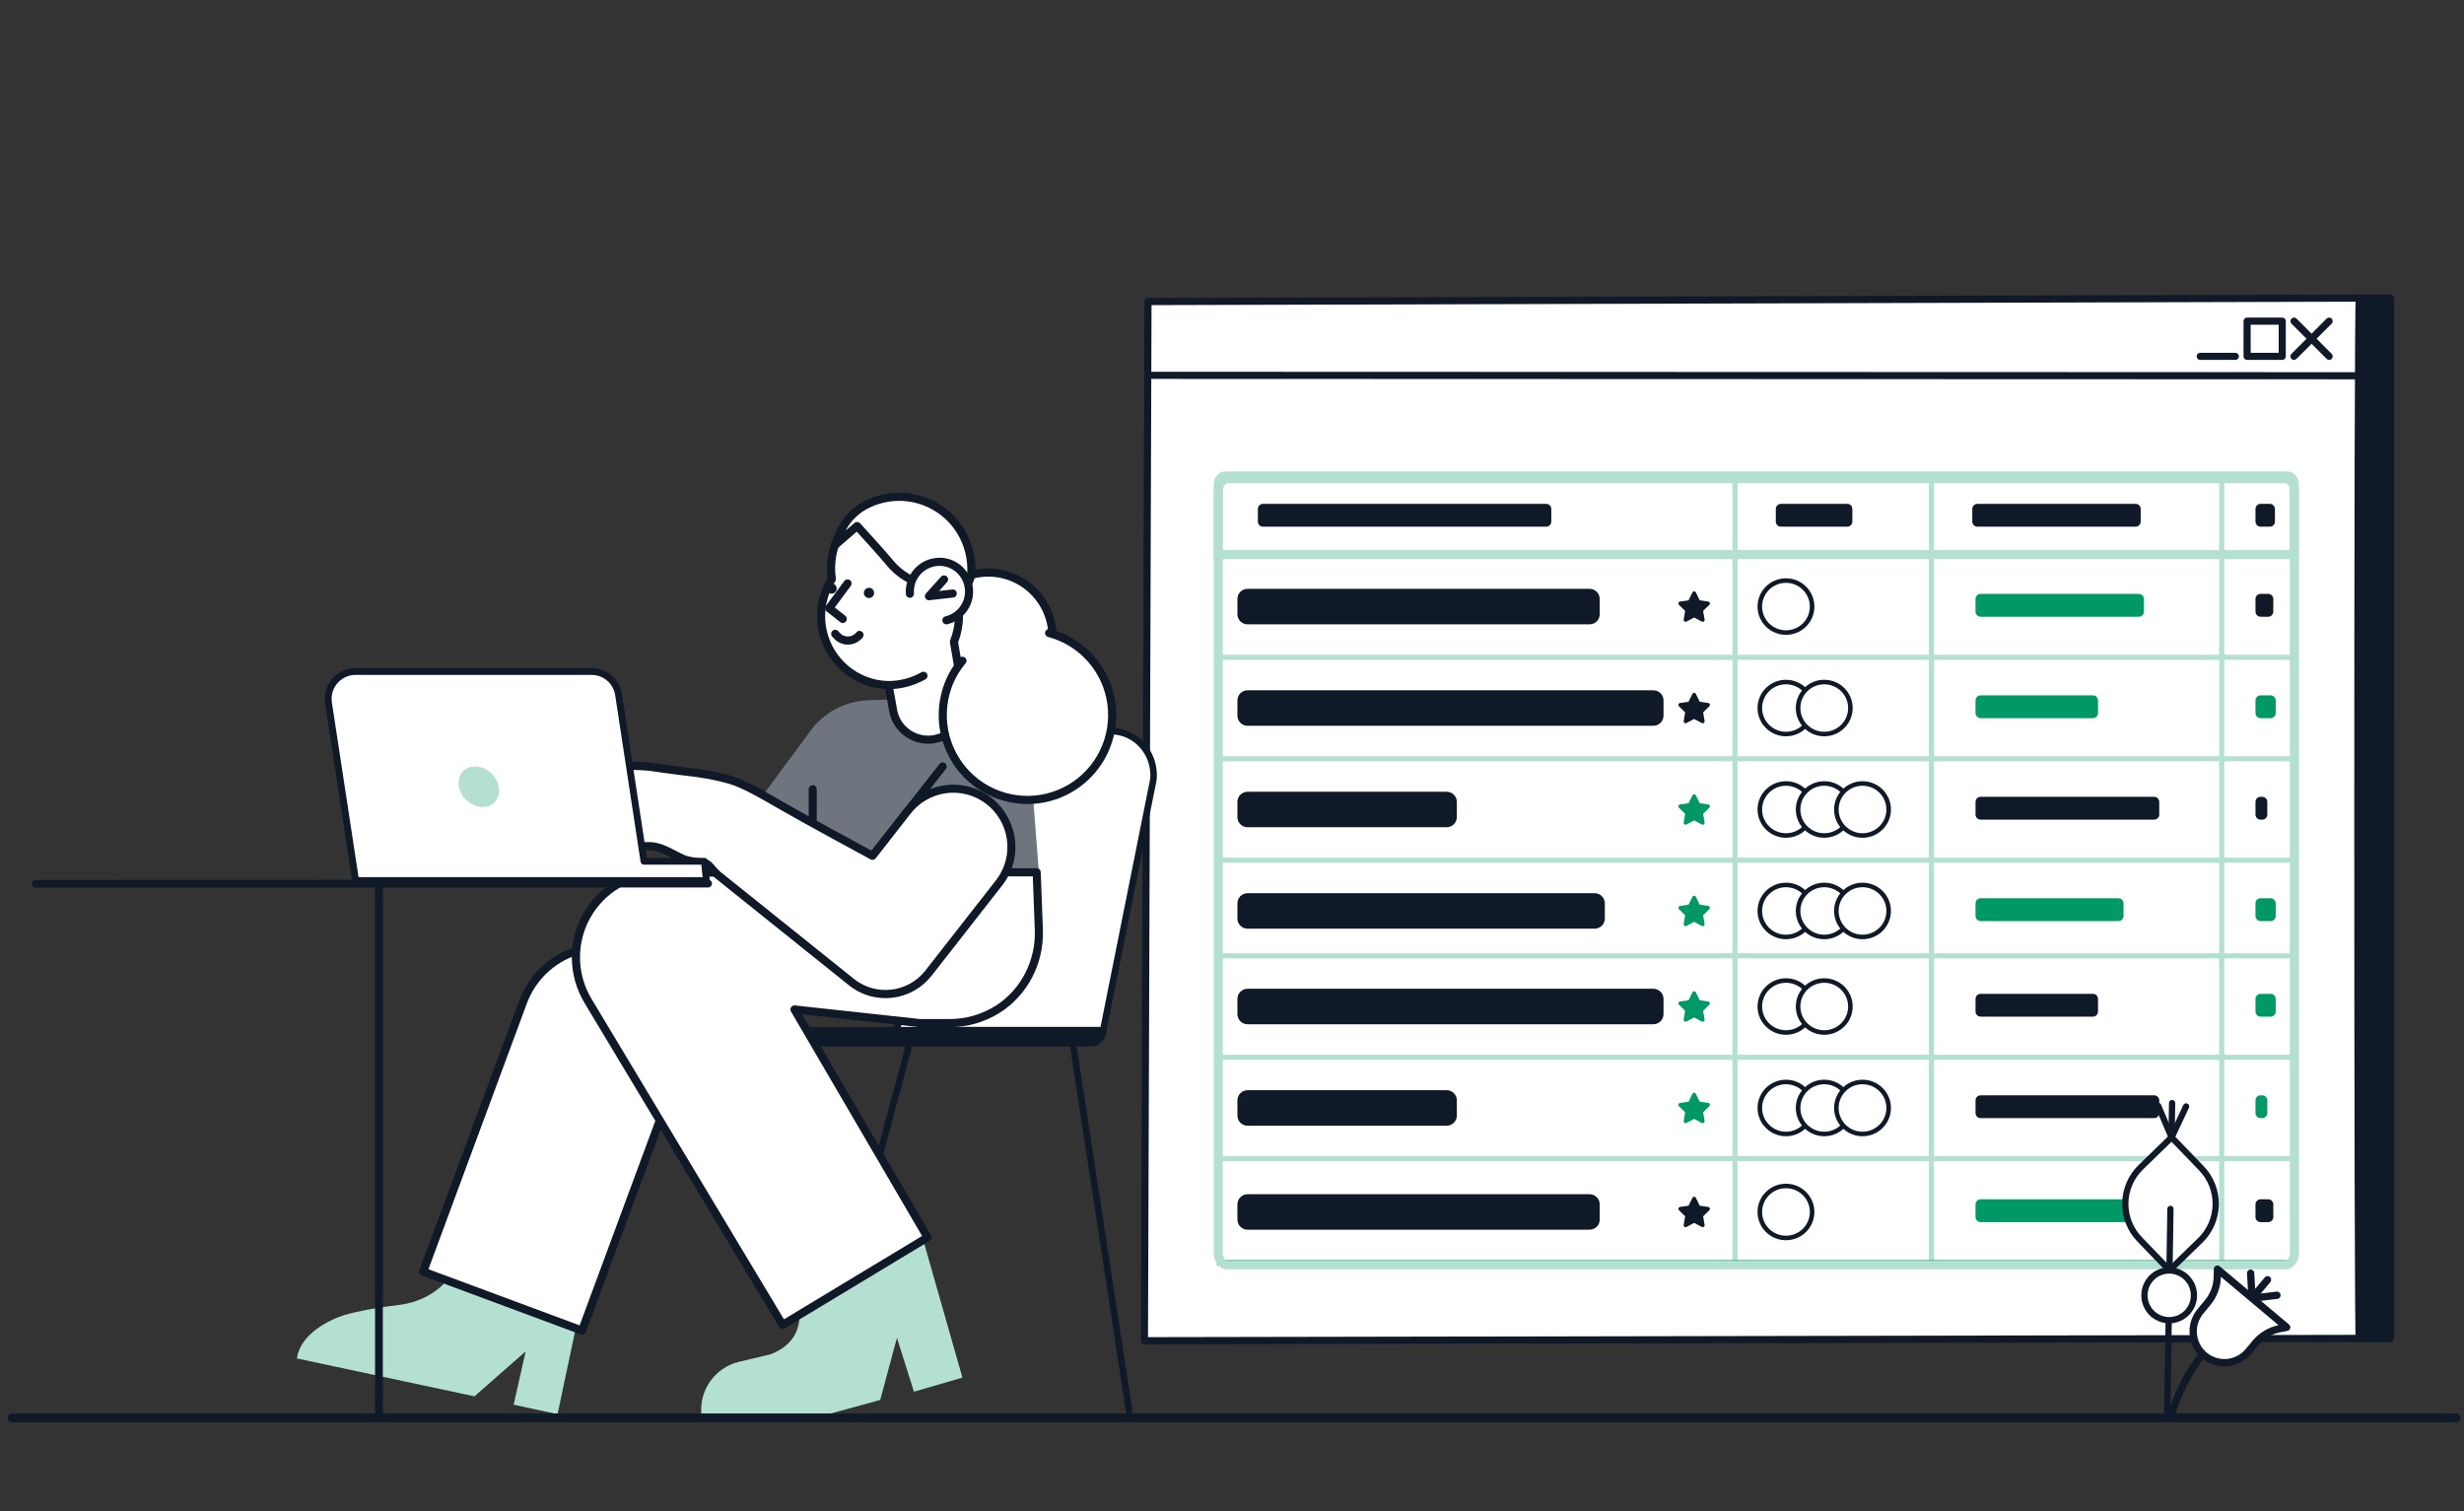 <svg width="256" height="157" viewBox="0 0 256 157" fill="none" xmlns="http://www.w3.org/2000/svg">
<rect x="0" y="0" width="256" height="157" fill="#333333" stroke="none"/>
<path d="M248.361 30.959L119.268 31.308L118.898 139.311L248.237 139.077L248.361 30.959Z" fill="white"/>
<path d="M118.901 139.66C118.853 139.66 118.804 139.65 118.759 139.632C118.714 139.613 118.673 139.585 118.639 139.551C118.605 139.516 118.577 139.475 118.559 139.43C118.54 139.385 118.531 139.336 118.531 139.287L118.901 31.328C118.902 31.23 118.941 31.136 119.01 31.067C119.079 30.998 119.172 30.959 119.27 30.959L248.362 30.588C248.411 30.587 248.459 30.597 248.504 30.616C248.549 30.634 248.59 30.661 248.625 30.696C248.659 30.73 248.687 30.771 248.705 30.816C248.724 30.861 248.734 30.91 248.734 30.959L248.61 139.042C248.61 139.14 248.571 139.234 248.502 139.304C248.433 139.373 248.339 139.413 248.241 139.413L118.901 139.66ZM119.64 31.699L119.273 138.917L247.87 138.672L247.993 31.33L119.64 31.699Z" fill="#0F1928"/>
<path d="M244.751 39.408L119.268 39.365C119.17 39.365 119.076 39.326 119.007 39.257C118.937 39.187 118.898 39.093 118.898 38.995C118.898 38.896 118.937 38.802 119.007 38.732C119.076 38.663 119.17 38.624 119.268 38.624L244.751 38.666C244.849 38.666 244.943 38.706 245.013 38.775C245.082 38.845 245.121 38.939 245.121 39.037C245.121 39.136 245.082 39.23 245.013 39.3C244.943 39.369 244.849 39.408 244.751 39.408ZM237.116 37.393H233.465C233.367 37.393 233.272 37.354 233.203 37.284C233.134 37.215 233.095 37.12 233.095 37.022V33.363C233.095 33.264 233.134 33.17 233.203 33.1C233.272 33.031 233.367 32.992 233.465 32.992H237.116C237.214 32.992 237.308 33.031 237.377 33.1C237.447 33.17 237.486 33.264 237.486 33.363V37.022C237.486 37.12 237.447 37.215 237.377 37.284C237.308 37.354 237.214 37.393 237.116 37.393ZM233.835 36.651H236.746V33.734H233.835V36.651ZM232.244 37.393H228.592C228.494 37.393 228.4 37.354 228.331 37.284C228.261 37.215 228.222 37.12 228.222 37.022C228.222 36.924 228.261 36.83 228.331 36.76C228.4 36.69 228.494 36.651 228.592 36.651H232.244C232.342 36.651 232.436 36.69 232.505 36.76C232.575 36.83 232.614 36.924 232.614 37.022C232.614 37.12 232.575 37.215 232.505 37.284C232.436 37.354 232.342 37.393 232.244 37.393ZM238.337 37.393C238.264 37.393 238.192 37.371 238.131 37.331C238.07 37.29 238.023 37.232 237.995 37.164C237.967 37.096 237.959 37.022 237.974 36.95C237.988 36.878 238.023 36.812 238.075 36.76L241.726 33.1C241.796 33.031 241.89 32.992 241.988 32.992C242.086 32.992 242.18 33.031 242.25 33.1C242.319 33.17 242.358 33.264 242.358 33.363C242.358 33.461 242.319 33.555 242.25 33.625L238.598 37.284C238.564 37.319 238.523 37.346 238.479 37.365C238.434 37.383 238.385 37.393 238.337 37.393Z" fill="#0F1928"/>
<path d="M241.99 37.393C241.941 37.393 241.893 37.384 241.848 37.365C241.803 37.346 241.763 37.319 241.728 37.285L238.077 33.625C238.008 33.556 237.969 33.461 237.969 33.363C237.969 33.264 238.008 33.17 238.077 33.1C238.147 33.031 238.241 32.992 238.339 32.992C238.437 32.992 238.531 33.031 238.6 33.1L242.252 36.76C242.303 36.812 242.339 36.878 242.353 36.95C242.367 37.022 242.36 37.096 242.332 37.164C242.304 37.232 242.256 37.29 242.196 37.331C242.135 37.371 242.063 37.393 241.99 37.393ZM248.355 139.436H244.753C244.549 139.436 244.549 30.977 244.753 30.977H248.355C248.453 30.977 248.547 31.016 248.616 31.085C248.686 31.155 248.725 31.249 248.725 31.348V139.065C248.725 139.163 248.686 139.257 248.616 139.327C248.547 139.397 248.453 139.436 248.355 139.436Z" fill="#0F1928"/>
<path d="M237.454 49.315H127.506C126.92 49.315 126.445 49.984 126.445 50.809L126.445 129.979C126.445 130.804 126.92 131.473 127.506 131.473H237.454C238.04 131.473 238.514 130.804 238.514 129.979V50.809C238.514 49.984 238.04 49.315 237.454 49.315Z" fill="white"/>
<path d="M127.292 49.447H237.668C238.063 49.447 238.382 49.86 238.382 50.369V57.616H126.578V50.369C126.578 49.86 126.898 49.447 127.292 49.447Z" fill="white"/>
<path d="M160.643 52.346H131.218C130.925 52.346 130.688 52.581 130.688 52.873V54.19C130.688 54.481 130.925 54.717 131.218 54.717H160.643C160.936 54.717 161.174 54.481 161.174 54.19V52.873C161.174 52.581 160.936 52.346 160.643 52.346Z" fill="#0F1928"/>
<path d="M179.992 49.315V57.748H180.522V49.315H179.992Z" fill="#B3E0D1"/>
<path d="M191.923 52.346H185.03C184.737 52.346 184.5 52.581 184.5 52.873V54.19C184.5 54.481 184.737 54.717 185.03 54.717H191.923C192.216 54.717 192.453 54.481 192.453 54.19V52.873C192.453 52.581 192.216 52.346 191.923 52.346Z" fill="#0F1928"/>
<path d="M200.406 49.315V57.748H200.936V49.315H200.406Z" fill="#B3E0D1"/>
<path d="M221.88 52.346H205.444C205.151 52.346 204.914 52.581 204.914 52.873V54.19C204.914 54.481 205.151 54.717 205.444 54.717H221.88C222.173 54.717 222.41 54.481 222.41 54.19V52.873C222.41 52.581 222.173 52.346 221.88 52.346Z" fill="#0F1928"/>
<path d="M230.562 49.315V57.748H231.093V49.315H230.562Z" fill="#B3E0D1"/>
<path d="M235.827 52.346H234.866C234.573 52.346 234.336 52.581 234.336 52.873V54.19C234.336 54.481 234.573 54.717 234.866 54.717H235.827C236.12 54.717 236.357 54.481 236.357 54.19V52.873C236.357 52.581 236.12 52.346 235.827 52.346Z" fill="#0F1928"/>
<path fill-rule="evenodd" clip-rule="evenodd" d="M127.159 50.004C127.099 50.082 127.048 50.209 127.048 50.369V57.145H237.897V50.369C237.897 50.209 237.847 50.082 237.786 50.004C237.726 49.926 237.677 49.917 237.657 49.917H127.289C127.269 49.917 127.219 49.926 127.159 50.004ZM126.102 50.369C126.102 49.722 126.525 48.977 127.289 48.977H237.657C238.42 48.977 238.844 49.722 238.844 50.369V58.086H126.102V50.369Z" fill="#B3E0D1"/>
<path d="M165.146 61.173H129.623C129.037 61.173 128.562 61.645 128.562 62.227V63.809C128.562 64.391 129.037 64.863 129.623 64.863H165.146C165.731 64.863 166.206 64.391 166.206 63.809V62.227C166.206 61.645 165.731 61.173 165.146 61.173Z" fill="#0F1928"/>
<path d="M165.146 124.068H129.623C129.037 124.068 128.562 124.54 128.562 125.122V126.703C128.562 127.285 129.037 127.757 129.623 127.757H165.146C165.731 127.757 166.206 127.285 166.206 126.703V125.122C166.206 124.54 165.731 124.068 165.146 124.068Z" fill="#0F1928"/>
<path d="M176.194 61.548C176.161 61.48 176.091 61.437 176.015 61.437C175.939 61.437 175.869 61.48 175.836 61.548L175.437 62.365L174.544 62.496C174.47 62.507 174.408 62.559 174.385 62.63C174.362 62.701 174.38 62.779 174.434 62.832L175.081 63.469L174.928 64.369C174.916 64.443 174.947 64.518 175.008 64.562C175.07 64.606 175.151 64.611 175.218 64.576L176.016 64.153L176.813 64.576C176.88 64.611 176.961 64.606 177.023 64.562C177.084 64.517 177.115 64.443 177.103 64.369L176.949 63.469L177.597 62.832C177.65 62.779 177.67 62.701 177.646 62.63C177.622 62.559 177.561 62.507 177.486 62.496L176.593 62.365L176.194 61.548Z" fill="#0F1928"/>
<path d="M176.194 124.443C176.161 124.375 176.091 124.332 176.015 124.332C175.939 124.332 175.869 124.375 175.836 124.443L175.437 125.26L174.544 125.391C174.47 125.402 174.408 125.454 174.385 125.525C174.362 125.596 174.38 125.674 174.434 125.727L175.081 126.363L174.928 127.263C174.916 127.337 174.947 127.413 175.008 127.457C175.07 127.501 175.151 127.506 175.218 127.471L176.016 127.048L176.813 127.471C176.88 127.506 176.961 127.501 177.023 127.457C177.084 127.412 177.115 127.337 177.103 127.263L176.949 126.363L177.597 125.727C177.65 125.674 177.67 125.596 177.646 125.525C177.622 125.454 177.561 125.402 177.486 125.391L176.593 125.26L176.194 124.443Z" fill="#0F1928"/>
<path d="M179.992 57.748V68.288H180.522V57.748H179.992Z" fill="#B3E0D1"/>
<path d="M179.992 120.642V131.183H180.522V120.642H179.992Z" fill="#B3E0D1"/>
<path d="M188.278 63.018C188.278 61.526 187.062 60.317 185.561 60.317C184.06 60.317 182.844 61.526 182.844 63.018C182.844 64.51 184.06 65.719 185.561 65.719C187.062 65.719 188.278 64.51 188.278 63.018Z" fill="white"/>
<path d="M188.278 125.912C188.278 124.421 187.062 123.211 185.561 123.211C184.06 123.211 182.844 124.421 182.844 125.912C182.844 127.404 184.06 128.613 185.561 128.613C187.062 128.613 188.278 127.404 188.278 125.912Z" fill="white"/>
<path fill-rule="evenodd" clip-rule="evenodd" d="M185.555 60.552C184.186 60.552 183.075 61.656 183.075 63.018C183.075 64.38 184.186 65.484 185.555 65.484C186.925 65.484 188.036 64.38 188.036 63.018C188.036 61.656 186.925 60.552 185.555 60.552ZM182.602 63.018C182.602 61.396 183.924 60.081 185.555 60.081C187.187 60.081 188.509 61.396 188.509 63.018C188.509 64.639 187.187 65.954 185.555 65.954C183.924 65.954 182.602 64.639 182.602 63.018Z" fill="#0F1928"/>
<path fill-rule="evenodd" clip-rule="evenodd" d="M185.555 123.447C184.186 123.447 183.075 124.55 183.075 125.912C183.075 127.275 184.186 128.378 185.555 128.378C186.925 128.378 188.036 127.275 188.036 125.912C188.036 124.55 186.925 123.447 185.555 123.447ZM182.602 125.912C182.602 124.291 183.924 122.976 185.555 122.976C187.187 122.976 188.509 124.291 188.509 125.912C188.509 127.534 187.187 128.849 185.555 128.849C183.924 128.849 182.602 127.534 182.602 125.912Z" fill="#0F1928"/>
<path d="M200.406 57.748V68.288H200.936V57.748H200.406Z" fill="#B3E0D1"/>
<path d="M200.406 120.642V131.183H200.936V120.642H200.406Z" fill="#B3E0D1"/>
<path d="M222.216 61.7H205.78C205.487 61.7 205.25 61.936 205.25 62.227V63.545C205.25 63.836 205.487 64.072 205.78 64.072H222.216C222.509 64.072 222.746 63.836 222.746 63.545V62.227C222.746 61.936 222.509 61.7 222.216 61.7Z" fill="#009966"/>
<path d="M222.216 124.595H205.78C205.487 124.595 205.25 124.831 205.25 125.122V126.44C205.25 126.731 205.487 126.967 205.78 126.967H222.216C222.509 126.967 222.746 126.731 222.746 126.44V125.122C222.746 124.831 222.509 124.595 222.216 124.595Z" fill="#009966"/>
<path d="M230.562 57.748V68.288H231.093V57.748H230.562Z" fill="#B3E0D1"/>
<path d="M230.562 120.642V131.183H231.093V120.642H230.562Z" fill="#B3E0D1"/>
<path d="M235.657 61.7H234.866C234.573 61.7 234.336 61.936 234.336 62.227V63.545C234.336 63.836 234.573 64.072 234.866 64.072H235.657C235.95 64.072 236.188 63.836 236.188 63.545V62.227C236.188 61.936 235.95 61.7 235.657 61.7Z" fill="#0F1928"/>
<path d="M235.657 124.595H234.866C234.573 124.595 234.336 124.831 234.336 125.122V126.44C234.336 126.731 234.573 126.967 234.866 126.967H235.657C235.95 126.967 236.188 126.731 236.188 126.44V125.122C236.188 124.831 235.95 124.595 235.657 124.595Z" fill="#0F1928"/>
<path d="M238.382 68.025H126.445V68.552H238.382V68.025Z" fill="#B3E0D1"/>
<path d="M238.382 130.919H126.445V131.446H238.382V130.919Z" fill="#009966"/>
<path d="M238.382 99.034H126.445V99.561H238.382V99.034Z" fill="#B3E0D1"/>
<path d="M171.773 71.714H129.623C129.037 71.714 128.562 72.186 128.562 72.768V74.349C128.562 74.931 129.037 75.403 129.623 75.403H171.773C172.359 75.403 172.834 74.931 172.834 74.349V72.768C172.834 72.186 172.359 71.714 171.773 71.714Z" fill="#0F1928"/>
<path d="M171.773 102.723H129.623C129.037 102.723 128.562 103.195 128.562 103.777V105.358C128.562 105.94 129.037 106.412 129.623 106.412H171.773C172.359 106.412 172.834 105.94 172.834 105.358V103.777C172.834 103.195 172.359 102.723 171.773 102.723Z" fill="#0F1928"/>
<path d="M176.194 72.089C176.161 72.021 176.091 71.978 176.015 71.978C175.939 71.978 175.869 72.021 175.836 72.089L175.437 72.906L174.544 73.037C174.47 73.048 174.408 73.1 174.385 73.171C174.362 73.242 174.38 73.32 174.434 73.373L175.081 74.01L174.928 74.909C174.916 74.984 174.947 75.059 175.008 75.103C175.07 75.147 175.151 75.152 175.218 75.117L176.016 74.694L176.813 75.117C176.88 75.152 176.961 75.147 177.023 75.103C177.084 75.058 177.115 74.984 177.103 74.909L176.949 74.01L177.597 73.373C177.65 73.32 177.67 73.242 177.646 73.171C177.622 73.1 177.561 73.048 177.486 73.037L176.593 72.906L176.194 72.089Z" fill="#0F1928"/>
<path d="M176.194 103.098C176.161 103.03 176.091 102.987 176.015 102.987C175.939 102.987 175.869 103.03 175.836 103.098L175.437 103.915L174.544 104.046C174.47 104.057 174.408 104.109 174.385 104.18C174.362 104.251 174.38 104.329 174.434 104.382L175.081 105.019L174.928 105.919C174.916 105.993 174.947 106.068 175.008 106.112C175.07 106.156 175.151 106.161 175.218 106.126L176.016 105.703L176.813 106.126C176.88 106.161 176.961 106.156 177.023 106.112C177.084 106.068 177.115 105.993 177.103 105.919L176.949 105.019L177.597 104.382C177.65 104.329 177.67 104.251 177.646 104.18C177.622 104.109 177.561 104.057 177.486 104.046L176.593 103.915L176.194 103.098Z" fill="#009966"/>
<path d="M179.992 68.288V78.829H180.522V68.288H179.992Z" fill="#B3E0D1"/>
<path d="M179.992 99.298V109.838H180.522V99.298H179.992Z" fill="#B3E0D1"/>
<path d="M188.278 73.559C188.278 72.067 187.062 70.858 185.561 70.858C184.06 70.858 182.844 72.067 182.844 73.559C182.844 75.05 184.06 76.26 185.561 76.26C187.062 76.26 188.278 75.05 188.278 73.559Z" fill="white"/>
<path fill-rule="evenodd" clip-rule="evenodd" d="M185.555 71.093C184.186 71.093 183.075 72.197 183.075 73.559C183.075 74.921 184.186 76.025 185.555 76.025C186.925 76.025 188.036 74.921 188.036 73.559C188.036 72.197 186.925 71.093 185.555 71.093ZM182.602 73.559C182.602 71.937 183.924 70.623 185.555 70.623C187.187 70.623 188.509 71.937 188.509 73.559C188.509 75.18 187.187 76.495 185.555 76.495C183.924 76.495 182.602 75.18 182.602 73.559Z" fill="#0F1928"/>
<path d="M188.278 104.568C188.278 103.076 187.062 101.867 185.561 101.867C184.06 101.867 182.844 103.076 182.844 104.568C182.844 106.06 184.06 107.269 185.561 107.269C187.062 107.269 188.278 106.06 188.278 104.568Z" fill="white"/>
<path fill-rule="evenodd" clip-rule="evenodd" d="M185.555 102.102C184.186 102.102 183.075 103.206 183.075 104.568C183.075 105.93 184.186 107.034 185.555 107.034C186.925 107.034 188.036 105.93 188.036 104.568C188.036 103.206 186.925 102.102 185.555 102.102ZM182.602 104.568C182.602 102.947 183.924 101.632 185.555 101.632C187.187 101.632 188.509 102.947 188.509 104.568C188.509 106.189 187.187 107.504 185.555 107.504C183.924 107.504 182.602 106.189 182.602 104.568Z" fill="#0F1928"/>
<path d="M192.255 73.559C192.255 72.067 191.038 70.858 189.538 70.858C188.037 70.858 186.82 72.067 186.82 73.559C186.82 75.05 188.037 76.26 189.538 76.26C191.038 76.26 192.255 75.05 192.255 73.559Z" fill="white"/>
<path fill-rule="evenodd" clip-rule="evenodd" d="M189.532 71.093C188.162 71.093 187.052 72.197 187.052 73.558C187.052 74.921 188.162 76.024 189.532 76.024C190.902 76.024 192.013 74.921 192.013 73.558C192.013 72.197 190.902 71.093 189.532 71.093ZM186.578 73.558C186.578 71.937 187.901 70.622 189.532 70.622C191.164 70.622 192.486 71.937 192.486 73.558C192.486 75.18 191.164 76.495 189.532 76.495C187.901 76.495 186.578 75.18 186.578 73.558Z" fill="#0F1928"/>
<path d="M192.255 104.568C192.255 103.076 191.038 101.867 189.538 101.867C188.037 101.867 186.82 103.076 186.82 104.568C186.82 106.06 188.037 107.269 189.538 107.269C191.038 107.269 192.255 106.06 192.255 104.568Z" fill="white"/>
<path fill-rule="evenodd" clip-rule="evenodd" d="M189.532 102.102C188.162 102.102 187.052 103.206 187.052 104.568C187.052 105.93 188.162 107.034 189.532 107.034C190.902 107.034 192.013 105.93 192.013 104.568C192.013 103.206 190.902 102.102 189.532 102.102ZM186.578 104.568C186.578 102.947 187.901 101.632 189.532 101.632C191.164 101.632 192.486 102.947 192.486 104.568C192.486 106.189 191.164 107.504 189.532 107.504C187.901 107.504 186.578 106.189 186.578 104.568Z" fill="#0F1928"/>
<path d="M200.406 68.288V78.829H200.936V68.288H200.406Z" fill="#B3E0D1"/>
<path d="M200.406 99.298V109.838H200.936V99.298H200.406Z" fill="#B3E0D1"/>
<path d="M217.444 72.241H205.78C205.487 72.241 205.25 72.477 205.25 72.768V74.086C205.25 74.377 205.487 74.613 205.78 74.613H217.444C217.737 74.613 217.975 74.377 217.975 74.086V72.768C217.975 72.477 217.737 72.241 217.444 72.241Z" fill="#009966"/>
<path d="M217.444 103.25H205.78C205.487 103.25 205.25 103.486 205.25 103.777V105.095C205.25 105.386 205.487 105.622 205.78 105.622H217.444C217.737 105.622 217.975 105.386 217.975 105.095V103.777C217.975 103.486 217.737 103.25 217.444 103.25Z" fill="#0F1928"/>
<path d="M230.562 68.288V78.829H231.093V68.288H230.562Z" fill="#B3E0D1"/>
<path d="M230.562 99.298V109.838H231.093V99.298H230.562Z" fill="#B3E0D1"/>
<path d="M235.908 72.241H234.866C234.573 72.241 234.336 72.477 234.336 72.768V74.086C234.336 74.377 234.573 74.613 234.866 74.613H235.908C236.201 74.613 236.438 74.377 236.438 74.086V72.768C236.438 72.477 236.201 72.241 235.908 72.241Z" fill="#009966"/>
<path d="M235.908 103.25H234.866C234.573 103.25 234.336 103.486 234.336 103.777V105.095C234.336 105.386 234.573 105.622 234.866 105.622H235.908C236.201 105.622 236.438 105.386 236.438 105.095V103.777C236.438 103.486 236.201 103.25 235.908 103.25Z" fill="#009966"/>
<path d="M238.273 78.565H126.445V79.092H238.273V78.565Z" fill="#B3E0D1"/>
<path d="M238.273 109.575H126.445V110.102H238.273V109.575Z" fill="#B3E0D1"/>
<path d="M150.3 82.254H129.623C129.037 82.254 128.562 82.726 128.562 83.308V84.889C128.562 85.472 129.037 85.944 129.623 85.944H150.3C150.886 85.944 151.361 85.472 151.361 84.889V83.308C151.361 82.726 150.886 82.254 150.3 82.254Z" fill="#0F1928"/>
<path d="M150.3 113.264H129.623C129.037 113.264 128.562 113.736 128.562 114.318V115.899C128.562 116.481 129.037 116.953 129.623 116.953H150.3C150.886 116.953 151.361 116.481 151.361 115.899V114.318C151.361 113.736 150.886 113.264 150.3 113.264Z" fill="#0F1928"/>
<path d="M176.194 82.629C176.161 82.561 176.091 82.518 176.015 82.518C175.939 82.518 175.869 82.561 175.836 82.629L175.437 83.446L174.544 83.577C174.47 83.588 174.408 83.64 174.385 83.711C174.362 83.782 174.38 83.861 174.434 83.913L175.081 84.55L174.928 85.45C174.916 85.524 174.947 85.599 175.008 85.643C175.07 85.687 175.151 85.693 175.218 85.657L176.016 85.234L176.813 85.657C176.88 85.693 176.961 85.688 177.023 85.643C177.084 85.599 177.115 85.524 177.103 85.45L176.949 84.55L177.597 83.913C177.65 83.861 177.67 83.782 177.646 83.711C177.622 83.64 177.561 83.588 177.486 83.577L176.593 83.446L176.194 82.629Z" fill="#009966"/>
<path d="M176.194 113.639C176.161 113.571 176.091 113.527 176.015 113.527C175.939 113.527 175.869 113.571 175.836 113.639L175.437 114.456L174.544 114.587C174.47 114.598 174.408 114.65 174.385 114.721C174.362 114.792 174.38 114.87 174.434 114.923L175.081 115.559L174.928 116.459C174.916 116.533 174.947 116.609 175.008 116.652C175.07 116.696 175.151 116.702 175.218 116.667L176.016 116.244L176.813 116.667C176.88 116.702 176.961 116.697 177.023 116.652C177.084 116.608 177.115 116.533 177.103 116.459L176.949 115.559L177.597 114.923C177.65 114.87 177.67 114.792 177.646 114.721C177.622 114.65 177.561 114.598 177.486 114.587L176.593 114.456L176.194 113.639Z" fill="#009966"/>
<path d="M179.992 78.829V89.37H180.522V78.829H179.992Z" fill="#B3E0D1"/>
<path d="M179.992 109.838V120.379H180.522V109.838H179.992Z" fill="#B3E0D1"/>
<path d="M188.27 84.099C188.27 82.608 187.054 81.398 185.553 81.398C184.052 81.398 182.836 82.608 182.836 84.099C182.836 85.591 184.052 86.8 185.553 86.8C187.054 86.8 188.27 85.591 188.27 84.099Z" fill="white"/>
<path fill-rule="evenodd" clip-rule="evenodd" d="M185.555 81.633C184.186 81.633 183.075 82.737 183.075 84.099C183.075 85.461 184.186 86.565 185.555 86.565C186.925 86.565 188.036 85.461 188.036 84.099C188.036 82.737 186.925 81.633 185.555 81.633ZM182.602 84.099C182.602 82.478 183.924 81.163 185.555 81.163C187.187 81.163 188.509 82.478 188.509 84.099C188.509 85.721 187.187 87.035 185.555 87.035C183.924 87.035 182.602 85.721 182.602 84.099Z" fill="#0F1928"/>
<path d="M188.27 115.109C188.27 113.617 187.054 112.408 185.553 112.408C184.052 112.408 182.836 113.617 182.836 115.109C182.836 116.601 184.052 117.81 185.553 117.81C187.054 117.81 188.27 116.601 188.27 115.109Z" fill="white"/>
<path fill-rule="evenodd" clip-rule="evenodd" d="M185.555 112.643C184.186 112.643 183.075 113.747 183.075 115.109C183.075 116.471 184.186 117.574 185.555 117.574C186.925 117.574 188.036 116.471 188.036 115.109C188.036 113.747 186.925 112.643 185.555 112.643ZM182.602 115.109C182.602 113.487 183.924 112.172 185.555 112.172C187.187 112.172 188.509 113.487 188.509 115.109C188.509 116.73 187.187 118.045 185.555 118.045C183.924 118.045 182.602 116.73 182.602 115.109Z" fill="#0F1928"/>
<path d="M192.247 84.099C192.247 82.608 191.03 81.398 189.53 81.398C188.029 81.398 186.812 82.608 186.812 84.099C186.812 85.591 188.029 86.8 189.53 86.8C191.03 86.8 192.247 85.591 192.247 84.099Z" fill="white"/>
<path fill-rule="evenodd" clip-rule="evenodd" d="M189.532 81.633C188.162 81.633 187.052 82.737 187.052 84.099C187.052 85.461 188.162 86.565 189.532 86.565C190.902 86.565 192.013 85.461 192.013 84.099C192.013 82.737 190.902 81.633 189.532 81.633ZM186.578 84.099C186.578 82.478 187.901 81.163 189.532 81.163C191.164 81.163 192.486 82.478 192.486 84.099C192.486 85.721 191.164 87.035 189.532 87.035C187.901 87.035 186.578 85.721 186.578 84.099Z" fill="#0F1928"/>
<path d="M192.247 115.109C192.247 113.617 191.03 112.408 189.53 112.408C188.029 112.408 186.812 113.617 186.812 115.109C186.812 116.601 188.029 117.81 189.53 117.81C191.03 117.81 192.247 116.601 192.247 115.109Z" fill="white"/>
<path fill-rule="evenodd" clip-rule="evenodd" d="M189.532 112.643C188.162 112.643 187.052 113.747 187.052 115.109C187.052 116.471 188.162 117.574 189.532 117.574C190.902 117.574 192.013 116.471 192.013 115.109C192.013 113.747 190.902 112.643 189.532 112.643ZM186.578 115.109C186.578 113.487 187.901 112.172 189.532 112.172C191.164 112.172 192.486 113.487 192.486 115.109C192.486 116.73 191.164 118.045 189.532 118.045C187.901 118.045 186.578 116.73 186.578 115.109Z" fill="#0F1928"/>
<path d="M196.224 84.099C196.224 82.608 195.007 81.398 193.506 81.398C192.006 81.398 190.789 82.608 190.789 84.099C190.789 85.591 192.006 86.8 193.506 86.8C195.007 86.8 196.224 85.591 196.224 84.099Z" fill="white"/>
<path fill-rule="evenodd" clip-rule="evenodd" d="M193.509 81.633C192.139 81.633 191.028 82.737 191.028 84.099C191.028 85.461 192.139 86.565 193.509 86.565C194.878 86.565 195.989 85.461 195.989 84.099C195.989 82.737 194.878 81.633 193.509 81.633ZM190.555 84.099C190.555 82.478 191.877 81.163 193.509 81.163C195.14 81.163 196.463 82.478 196.463 84.099C196.463 85.721 195.14 87.035 193.509 87.035C191.877 87.035 190.555 85.721 190.555 84.099Z" fill="#0F1928"/>
<path d="M196.224 115.109C196.224 113.617 195.007 112.408 193.506 112.408C192.006 112.408 190.789 113.617 190.789 115.109C190.789 116.601 192.006 117.81 193.506 117.81C195.007 117.81 196.224 116.601 196.224 115.109Z" fill="white"/>
<path fill-rule="evenodd" clip-rule="evenodd" d="M193.509 112.643C192.139 112.643 191.028 113.747 191.028 115.109C191.028 116.471 192.139 117.574 193.509 117.574C194.878 117.574 195.989 116.471 195.989 115.109C195.989 113.747 194.878 112.643 193.509 112.643ZM190.555 115.109C190.555 113.487 191.877 112.172 193.509 112.172C195.14 112.172 196.463 113.487 196.463 115.109C196.463 116.73 195.14 118.045 193.509 118.045C191.877 118.045 190.555 116.73 190.555 115.109Z" fill="#0F1928"/>
<path d="M200.406 78.829V89.37H200.936V78.829H200.406Z" fill="#B3E0D1"/>
<path d="M200.406 109.838V120.379H200.936V109.838H200.406Z" fill="#B3E0D1"/>
<path d="M223.807 82.781H205.78C205.487 82.781 205.25 83.017 205.25 83.308V84.626C205.25 84.917 205.487 85.153 205.78 85.153H223.807C224.1 85.153 224.337 84.917 224.337 84.626V83.308C224.337 83.017 224.1 82.781 223.807 82.781Z" fill="#0F1928"/>
<path d="M223.807 113.791H205.78C205.487 113.791 205.25 114.027 205.25 114.318V115.636C205.25 115.927 205.487 116.163 205.78 116.163H223.807C224.1 116.163 224.337 115.927 224.337 115.636V114.318C224.337 114.027 224.1 113.791 223.807 113.791Z" fill="#0F1928"/>
<path d="M230.562 78.829V89.37H231.093V78.829H230.562Z" fill="#B3E0D1"/>
<path d="M230.562 109.838V120.379H231.093V109.838H230.562Z" fill="#B3E0D1"/>
<path d="M235.035 82.781H234.866C234.573 82.781 234.336 83.017 234.336 83.308V84.626C234.336 84.917 234.573 85.153 234.866 85.153H235.035C235.328 85.153 235.565 84.917 235.565 84.626V83.308C235.565 83.017 235.328 82.781 235.035 82.781Z" fill="#0F1928"/>
<path d="M235.035 113.791H234.866C234.573 113.791 234.336 114.027 234.336 114.318V115.636C234.336 115.927 234.573 116.163 234.866 116.163H235.035C235.328 116.163 235.565 115.927 235.565 115.636V114.318C235.565 114.027 235.328 113.791 235.035 113.791Z" fill="#009966"/>
<path d="M238.382 89.106H126.445V89.633H238.382V89.106Z" fill="#B3E0D1"/>
<path d="M238.382 120.115H126.445V120.642H238.382V120.115Z" fill="#B3E0D1"/>
<path d="M165.676 92.795H129.623C129.037 92.795 128.562 93.267 128.562 93.849V95.43C128.562 96.013 129.037 96.484 129.623 96.484H165.676C166.262 96.484 166.736 96.013 166.736 95.43V93.849C166.736 93.267 166.262 92.795 165.676 92.795Z" fill="#0F1928"/>
<path d="M176.194 93.17C176.161 93.102 176.091 93.059 176.015 93.059C175.939 93.059 175.869 93.102 175.836 93.17L175.437 93.987L174.544 94.118C174.47 94.129 174.408 94.181 174.385 94.252C174.362 94.323 174.38 94.401 174.434 94.454L175.081 95.091L174.928 95.99C174.916 96.064 174.947 96.14 175.008 96.184C175.07 96.228 175.151 96.233 175.218 96.198L176.016 95.775L176.813 96.198C176.88 96.233 176.961 96.228 177.023 96.184C177.084 96.139 177.115 96.064 177.103 95.99L176.949 95.091L177.597 94.454C177.65 94.401 177.67 94.323 177.646 94.252C177.622 94.181 177.561 94.129 177.486 94.118L176.593 93.987L176.194 93.17Z" fill="#009966"/>
<path d="M179.992 89.369V99.91H180.522V89.369H179.992Z" fill="#B3E0D1"/>
<path d="M188.278 94.64C188.278 93.148 187.062 91.939 185.561 91.939C184.06 91.939 182.844 93.148 182.844 94.64C182.844 96.132 184.06 97.341 185.561 97.341C187.062 97.341 188.278 96.132 188.278 94.64Z" fill="white"/>
<path fill-rule="evenodd" clip-rule="evenodd" d="M185.555 92.174C184.186 92.174 183.075 93.278 183.075 94.64C183.075 96.002 184.186 97.106 185.555 97.106C186.925 97.106 188.036 96.002 188.036 94.64C188.036 93.278 186.925 92.174 185.555 92.174ZM182.602 94.64C182.602 93.018 183.924 91.704 185.555 91.704C187.187 91.704 188.509 93.018 188.509 94.64C188.509 96.261 187.187 97.576 185.555 97.576C183.924 97.576 182.602 96.261 182.602 94.64Z" fill="#0F1928"/>
<path d="M192.255 94.64C192.255 93.148 191.038 91.939 189.538 91.939C188.037 91.939 186.82 93.148 186.82 94.64C186.82 96.132 188.037 97.341 189.538 97.341C191.038 97.341 192.255 96.132 192.255 94.64Z" fill="white"/>
<path fill-rule="evenodd" clip-rule="evenodd" d="M189.532 92.174C188.162 92.174 187.052 93.278 187.052 94.64C187.052 96.002 188.162 97.106 189.532 97.106C190.902 97.106 192.013 96.002 192.013 94.64C192.013 93.278 190.902 92.174 189.532 92.174ZM186.578 94.64C186.578 93.018 187.901 91.704 189.532 91.704C191.164 91.704 192.486 93.018 192.486 94.64C192.486 96.261 191.164 97.576 189.532 97.576C187.901 97.576 186.578 96.261 186.578 94.64Z" fill="#0F1928"/>
<path d="M196.231 94.64C196.231 93.148 195.015 91.939 193.514 91.939C192.013 91.939 190.797 93.148 190.797 94.64C190.797 96.132 192.013 97.341 193.514 97.341C195.015 97.341 196.231 96.132 196.231 94.64Z" fill="white"/>
<path fill-rule="evenodd" clip-rule="evenodd" d="M193.509 92.174C192.139 92.174 191.028 93.278 191.028 94.64C191.028 96.002 192.139 97.106 193.509 97.106C194.878 97.106 195.989 96.002 195.989 94.64C195.989 93.278 194.878 92.174 193.509 92.174ZM190.555 94.64C190.555 93.018 191.877 91.704 193.509 91.704C195.14 91.704 196.463 93.018 196.463 94.64C196.463 96.261 195.14 97.576 193.509 97.576C191.877 97.576 190.555 96.261 190.555 94.64Z" fill="#0F1928"/>
<path d="M200.406 89.369V99.91H200.936V89.369H200.406Z" fill="#B3E0D1"/>
<path d="M220.095 93.322H205.78C205.487 93.322 205.25 93.558 205.25 93.849V95.167C205.25 95.458 205.487 95.694 205.78 95.694H220.095C220.388 95.694 220.626 95.458 220.626 95.167V93.849C220.626 93.558 220.388 93.322 220.095 93.322Z" fill="#009966"/>
<path d="M230.562 89.369V99.91H231.093V89.369H230.562Z" fill="#B3E0D1"/>
<path d="M235.908 93.322H234.866C234.573 93.322 234.336 93.558 234.336 93.849V95.167C234.336 95.458 234.573 95.694 234.866 95.694H235.908C236.201 95.694 236.438 95.458 236.438 95.167V93.849C236.438 93.558 236.201 93.322 235.908 93.322Z" fill="#009966"/>
<path fill-rule="evenodd" clip-rule="evenodd" d="M127.234 50.378C127.129 50.518 127.048 50.736 127.048 50.998V130.181C127.048 130.443 127.129 130.661 127.234 130.802C127.34 130.944 127.443 130.976 127.503 130.976H237.451C237.511 130.976 237.613 130.944 237.72 130.802C237.825 130.661 237.905 130.443 237.905 130.181V50.998C237.905 50.736 237.825 50.518 237.72 50.378C237.613 50.236 237.511 50.204 237.451 50.204H127.503C127.443 50.204 127.34 50.236 127.234 50.378ZM126.459 49.867C126.689 49.56 127.051 49.315 127.503 49.315H237.451C237.903 49.315 238.265 49.56 238.494 49.867C238.725 50.174 238.852 50.576 238.852 50.998V130.181C238.852 130.603 238.725 131.005 238.494 131.312C238.265 131.619 237.903 131.864 237.451 131.864H127.503C127.051 131.864 126.689 131.619 126.459 131.312C126.229 131.005 126.102 130.603 126.102 130.181V50.998C126.102 50.576 126.229 50.174 126.459 49.867Z" fill="#B3E0D1"/>
<path d="M84.286 146.92C84.234 146.92 84.182 146.908 84.135 146.885C84.088 146.862 84.048 146.829 84.016 146.788C83.984 146.747 83.962 146.699 83.952 146.648C83.942 146.597 83.943 146.545 83.957 146.495L94.534 106.937C94.545 106.894 94.565 106.854 94.592 106.818C94.619 106.783 94.653 106.753 94.692 106.731C94.73 106.709 94.773 106.694 94.817 106.689C94.862 106.683 94.907 106.685 94.95 106.697C94.993 106.708 95.033 106.728 95.069 106.755C95.104 106.782 95.134 106.816 95.156 106.854C95.179 106.893 95.194 106.935 95.199 106.979C95.205 107.023 95.203 107.068 95.191 107.111L84.614 146.669C84.595 146.741 84.552 146.804 84.493 146.85C84.433 146.895 84.361 146.92 84.286 146.92ZM117.313 146.92C117.232 146.92 117.153 146.891 117.091 146.838C117.03 146.785 116.989 146.712 116.977 146.632L110.919 107.075C110.907 106.987 110.93 106.897 110.983 106.826C111.037 106.755 111.116 106.707 111.204 106.694C111.293 106.68 111.383 106.702 111.455 106.754C111.528 106.806 111.577 106.885 111.591 106.973L117.649 146.531C117.657 146.579 117.654 146.628 117.64 146.675C117.627 146.722 117.603 146.765 117.571 146.802C117.539 146.839 117.5 146.869 117.455 146.889C117.41 146.909 117.362 146.92 117.313 146.92Z" fill="#0F1928"/>
<path d="M93.18 107.024C93.18 107.024 98.652 81.369 98.777 80.683C99.168 78.532 99.988 76.477 102.18 76.044C102.453 75.99 102.731 75.963 103.01 75.963H115.442C115.721 75.963 115.999 75.99 116.272 76.044C118.58 76.5 120.079 78.731 119.833 81.012L114.583 107.228" fill="white"/>
<path d="M114.579 107.566C114.528 107.566 114.478 107.555 114.433 107.534C114.387 107.512 114.347 107.481 114.315 107.442C114.283 107.404 114.26 107.358 114.248 107.31C114.236 107.261 114.235 107.211 114.245 107.162L119.492 80.96C119.718 78.797 118.275 76.784 116.201 76.375C115.95 76.325 115.694 76.3 115.438 76.3H103.005C102.75 76.3 102.493 76.325 102.242 76.375C100.586 76.702 99.59 78.09 99.108 80.742C98.983 81.426 93.731 106.046 93.508 107.093C93.488 107.18 93.435 107.256 93.36 107.304C93.284 107.352 93.193 107.369 93.105 107.35C93.018 107.332 92.941 107.28 92.892 107.205C92.843 107.131 92.825 107.04 92.843 106.953C92.897 106.697 98.316 81.296 98.438 80.621C98.777 78.758 99.527 76.222 102.109 75.711C102.405 75.653 102.705 75.624 103.005 75.624H115.438C115.738 75.624 116.04 75.653 116.334 75.711C118.754 76.189 120.438 78.533 120.167 81.047C120.166 81.057 120.164 81.067 120.162 81.077L114.912 107.294C114.896 107.37 114.855 107.439 114.794 107.489C114.733 107.539 114.657 107.566 114.579 107.566Z" fill="#0F1928"/>
<path d="M80.52 106.686L114.935 106.682V107.133C114.935 108.01 114.22 108.721 113.339 108.721H78.859L80.52 106.686Z" fill="#0F1928"/>
<path d="M83.075 136.674C83.033 138.403 82.206 139.864 80.046 140.707L76.707 141.494C75.529 141.796 74.495 142.506 73.791 143.5C73.088 144.493 72.759 145.705 72.864 146.919H86.049L91.45 145.443L93.189 138.993L94.956 144.586L99.992 143.124L95.966 128.988M46.436 133.021C45.216 134.44 43.406 135.353 41.386 135.578C39.956 135.733 37.122 136.197 35.748 136.632C34.162 137.138 31.161 138.628 30.852 141.129L43.757 143.883L49.298 145.064L54.614 140.398L53.366 145.935L57.925 146.919L59.804 138.066" fill="#B3E0D1"/>
<path d="M68.547 116.411L60.467 138.235L43.971 132.108L54.337 104.115C54.798 102.871 55.533 101.748 56.487 100.828C57.442 99.908 58.591 99.216 59.85 98.803" fill="white"/>
<path d="M60.468 138.657C60.554 138.657 60.638 138.631 60.709 138.581C60.779 138.532 60.833 138.462 60.863 138.382L68.942 116.558C68.962 116.506 68.971 116.451 68.969 116.396C68.966 116.34 68.953 116.286 68.93 116.236C68.907 116.185 68.875 116.14 68.834 116.102C68.794 116.065 68.746 116.035 68.694 116.016C68.642 115.997 68.587 115.988 68.532 115.99C68.477 115.992 68.423 116.005 68.372 116.028C68.322 116.051 68.277 116.084 68.239 116.125C68.202 116.165 68.172 116.213 68.153 116.265L60.22 137.693L44.513 131.859L54.733 104.262C55.169 103.076 55.868 102.005 56.777 101.128C57.686 100.252 58.782 99.594 59.982 99.204C60.088 99.17 60.176 99.094 60.227 98.995C60.277 98.895 60.286 98.779 60.252 98.673C60.217 98.567 60.142 98.478 60.042 98.428C59.943 98.377 59.827 98.368 59.721 98.403C58.401 98.832 57.194 99.556 56.194 100.52C55.193 101.484 54.424 102.663 53.944 103.968L43.578 131.961C43.54 132.066 43.544 132.182 43.59 132.283C43.637 132.385 43.722 132.464 43.827 132.503L60.323 138.63C60.369 138.647 60.419 138.657 60.468 138.657Z" fill="#0F1928"/>
<path d="M107.607 74.043C107.621 74.057 107.635 74.071 107.649 74.071L107.607 74.043ZM100.565 72.413L91.855 72.694L90.241 72.75C89.14 72.785 88.059 73.052 87.068 73.534C86.077 74.016 85.199 74.701 84.49 75.546L79.44 82.376L90.817 88.686L95.207 83.233C95.207 83.233 98.531 79.959 102.824 82.924C107.074 85.861 104.788 90.639 104.788 90.639L107.93 90.611L107.27 81.996C107.298 81.912 104.928 77.317 103.553 74.661C103.256 74.085 102.833 73.584 102.316 73.195C101.799 72.805 101.2 72.538 100.565 72.413Z" fill="#6F757E"/>
<path d="M84.439 85.496C84.55 85.496 84.657 85.451 84.736 85.372C84.815 85.293 84.859 85.186 84.859 85.074V81.996C84.859 81.885 84.815 81.778 84.736 81.698C84.657 81.619 84.55 81.575 84.439 81.575C84.327 81.575 84.22 81.619 84.141 81.698C84.062 81.778 84.018 81.885 84.018 81.996V85.074C84.018 85.186 84.062 85.293 84.141 85.372C84.22 85.451 84.327 85.496 84.439 85.496Z" fill="#0F1928"/>
<path d="M104.676 90.625H107.706L107.931 96.583C108.057 99.914 106.444 103.104 103.624 104.874C102.139 105.802 100.423 106.294 98.673 106.294H95.587L82.541 104.874L96.372 128.553L81.307 137.645L61.094 103.989C60.293 102.652 59.86 101.127 59.84 99.568C59.819 98.009 60.212 96.473 60.978 95.115C61.743 93.758 62.855 92.629 64.199 91.843C65.542 91.056 67.07 90.641 68.626 90.639L74.335 90.653" fill="white"/>
<path d="M81.308 138.065C81.384 138.065 81.459 138.045 81.525 138.005L96.59 128.913C96.685 128.856 96.754 128.763 96.781 128.656C96.808 128.549 96.792 128.435 96.736 128.339L83.328 105.383L95.542 106.712C95.557 106.713 95.573 106.714 95.588 106.714H98.674C100.503 106.713 102.295 106.2 103.847 105.231C106.76 103.402 108.485 100.082 108.352 96.566L108.128 90.608C108.124 90.499 108.078 90.395 107.999 90.32C107.921 90.244 107.816 90.202 107.707 90.202H104.677C104.565 90.202 104.458 90.246 104.379 90.326C104.301 90.405 104.256 90.512 104.256 90.624C104.256 90.736 104.301 90.843 104.379 90.922C104.458 91.001 104.565 91.045 104.677 91.045H107.303L107.512 96.598C107.634 99.813 106.059 102.847 103.402 104.516C101.983 105.401 100.345 105.87 98.674 105.871H95.61L82.588 104.454C82.51 104.445 82.432 104.459 82.361 104.492C82.291 104.526 82.231 104.578 82.189 104.644C82.146 104.709 82.123 104.786 82.121 104.864C82.12 104.942 82.14 105.019 82.179 105.086L95.8 128.406L81.451 137.065L61.455 103.771C60.693 102.498 60.281 101.045 60.261 99.561C60.242 98.077 60.616 96.614 61.345 95.322C62.074 94.03 63.132 92.954 64.412 92.206C65.691 91.457 67.145 91.061 68.627 91.059L74.335 91.073H74.336C74.448 91.074 74.555 91.029 74.634 90.95C74.713 90.871 74.758 90.764 74.758 90.652C74.758 90.541 74.714 90.433 74.635 90.354C74.556 90.275 74.449 90.231 74.337 90.23L68.628 90.216C66.996 90.215 65.393 90.648 63.983 91.471C62.573 92.294 61.407 93.478 60.604 94.902C59.801 96.325 59.389 97.936 59.412 99.571C59.435 101.206 59.892 102.805 60.734 104.206L80.948 137.862C80.985 137.924 81.038 137.975 81.101 138.011C81.164 138.047 81.236 138.066 81.308 138.066L81.308 138.065ZM94.732 84.145C94.796 84.146 94.859 84.131 94.916 84.103C94.973 84.075 95.024 84.034 95.063 83.984L98.275 79.881C98.341 79.793 98.369 79.682 98.355 79.573C98.34 79.464 98.284 79.365 98.197 79.297C98.111 79.229 98.001 79.198 97.892 79.21C97.783 79.222 97.683 79.276 97.613 79.361L94.401 83.464C94.352 83.526 94.322 83.601 94.314 83.68C94.305 83.758 94.319 83.838 94.354 83.909C94.388 83.98 94.442 84.04 94.509 84.082C94.576 84.124 94.653 84.146 94.732 84.146V84.145Z" fill="#0F1928"/>
<path d="M73.121 89.655C73.78 89.767 73.78 90.203 74.594 90.906C74.636 90.934 88.424 102.007 88.508 102.063C89.095 102.524 89.766 102.865 90.484 103.065C91.203 103.266 91.953 103.323 92.693 103.233C93.433 103.143 94.148 102.908 94.797 102.541C95.446 102.174 96.017 101.682 96.476 101.094C96.476 101.094 103.826 91.707 103.882 91.622C104.842 90.336 105.253 88.721 105.024 87.132C104.795 85.543 103.945 84.11 102.662 83.148C101.379 82.187 99.766 81.775 98.18 82.005C96.594 82.234 95.163 83.085 94.204 84.371L90.655 88.91C90.655 88.91 83.585 85.088 80.948 83.556C76.95 81.223 76.319 81.111 74.678 80.717C74.117 80.577 73.387 80.45 72.56 80.324C72.56 80.324 69.179 79.916 67.945 79.72C64.802 79.2 55.979 80.085 56.33 82.235C56.541 83.542 58.799 82.853 63.133 82.671C59.332 83.5 56.611 84.385 56.975 85.692C57.354 86.999 61.184 86.142 64.101 85.481C62.446 86.76 60.145 88.39 60.58 89.346C61.226 90.723 63.26 89.388 64.676 88.671C67.832 87.041 68.983 88.348 71.045 89.261C71.62 89.486 73.121 89.655 73.121 89.655Z" fill="white"/>
<path d="M91.99 103.697C92.24 103.697 92.489 103.682 92.737 103.652C93.532 103.557 94.301 103.305 94.999 102.911C95.696 102.516 96.309 101.987 96.801 101.354C100.065 97.186 103.949 92.223 104.213 91.875C104.721 91.194 105.091 90.419 105.3 89.595C105.51 88.771 105.555 87.913 105.434 87.072C105.312 86.23 105.027 85.421 104.593 84.69C104.16 83.959 103.587 83.32 102.907 82.811C102.227 82.302 101.454 81.932 100.631 81.722C99.809 81.512 98.953 81.467 98.113 81.588C97.272 81.71 96.465 81.996 95.735 82.43C95.005 82.864 94.368 83.438 93.859 84.12L90.536 88.37C89.139 87.613 83.438 84.52 81.152 83.191C77.21 80.891 76.486 80.718 74.9 80.338L74.769 80.307C74.265 80.18 73.6 80.057 72.616 79.906C72.569 79.901 69.216 79.496 68.004 79.302C65.23 78.843 58.074 79.409 56.333 81.15C55.898 81.586 55.862 82.017 55.908 82.303C56.085 83.401 57.123 83.511 58.858 83.399C57.687 83.838 57.013 84.287 56.706 84.796C56.614 84.945 56.553 85.112 56.528 85.286C56.504 85.46 56.516 85.637 56.563 85.806C56.949 87.134 59.23 86.935 62.357 86.292C60.923 87.433 59.757 88.566 60.191 89.521C60.267 89.699 60.38 89.86 60.522 89.992C60.664 90.124 60.832 90.224 61.015 90.287C61.941 90.596 63.192 89.93 64.296 89.343C64.483 89.243 64.671 89.144 64.859 89.048C67.261 87.807 68.33 88.361 69.809 89.127C70.143 89.3 70.487 89.479 70.868 89.647L70.885 89.654C71.48 89.887 72.844 90.048 73.054 90.073C73.285 90.114 73.359 90.193 73.596 90.479C73.812 90.749 74.051 90.999 74.312 91.225C74.319 91.231 74.326 91.237 74.333 91.242C74.448 91.332 76.912 93.309 79.519 95.402C86.563 101.055 88.037 102.236 88.243 102.395C89.31 103.239 90.63 103.698 91.99 103.697ZM103.535 91.377C103.374 91.591 98.631 97.651 96.139 100.834C95.279 101.932 94.019 102.643 92.636 102.811C91.253 102.98 89.86 102.592 88.762 101.732C88.759 101.729 88.755 101.727 88.752 101.724C88.559 101.576 83.84 97.789 80.046 94.743C75.773 91.315 75.013 90.706 74.862 90.587C74.637 90.391 74.43 90.174 74.244 89.94C73.985 89.629 73.741 89.335 73.185 89.24C73.178 89.239 73.17 89.237 73.162 89.237C72.762 89.192 71.635 89.039 71.2 88.872C70.846 88.715 70.516 88.544 70.197 88.379C68.688 87.597 67.263 86.859 64.478 88.297C64.297 88.388 64.103 88.492 63.902 88.598C63.043 89.056 61.865 89.683 61.282 89.487C61.208 89.461 61.14 89.419 61.083 89.363C61.027 89.308 60.983 89.241 60.955 89.167C60.701 88.609 62.851 86.965 63.884 86.175C64.044 86.053 64.201 85.933 64.352 85.816C64.428 85.757 64.482 85.674 64.504 85.581C64.526 85.488 64.516 85.389 64.476 85.303C64.435 85.216 64.366 85.145 64.28 85.103C64.194 85.061 64.096 85.05 64.002 85.071C62.621 85.384 60.901 85.773 59.54 85.906C57.671 86.088 57.409 85.699 57.373 85.575C57.357 85.517 57.353 85.457 57.363 85.397C57.372 85.338 57.395 85.281 57.428 85.231C58.041 84.213 61.801 83.392 63.217 83.084C63.32 83.061 63.411 83.001 63.471 82.915C63.532 82.828 63.558 82.722 63.545 82.618C63.532 82.513 63.479 82.417 63.399 82.349C63.318 82.281 63.215 82.246 63.11 82.25C61.919 82.3 60.904 82.387 60.01 82.463C57.863 82.646 56.827 82.709 56.74 82.169C56.731 82.114 56.708 81.97 56.929 81.749C58.31 80.368 65.088 79.676 67.87 80.136C69.101 80.333 72.365 80.727 72.503 80.743C73.447 80.888 74.088 81.007 74.57 81.127L74.706 81.16C76.209 81.519 76.895 81.683 80.73 83.921C83.343 85.439 90.378 89.244 90.449 89.282C90.536 89.329 90.637 89.344 90.734 89.323C90.832 89.303 90.919 89.249 90.98 89.171L94.529 84.632C94.969 84.037 95.523 83.534 96.158 83.154C96.793 82.773 97.496 82.522 98.228 82.414C98.96 82.307 99.706 82.345 100.423 82.526C101.141 82.708 101.815 83.03 102.408 83.473C103.001 83.917 103.5 84.473 103.878 85.11C104.256 85.747 104.505 86.453 104.61 87.187C104.715 87.92 104.675 88.668 104.491 89.385C104.307 90.103 103.984 90.778 103.539 91.371C103.538 91.372 103.536 91.374 103.535 91.377Z" fill="#0F1928"/>
<path d="M95.999 66.258C95.952 62.564 98.903 59.531 102.59 59.484C106.277 59.436 109.305 62.392 109.352 66.086C109.399 69.78 106.448 72.813 102.761 72.861C99.074 72.908 96.046 69.952 95.999 66.258Z" fill="white"/>
<path d="M102.676 73.283C104.079 73.283 105.452 72.866 106.619 72.085C107.786 71.304 108.696 70.193 109.233 68.894C109.77 67.594 109.911 66.165 109.637 64.785C109.363 63.406 108.687 62.139 107.695 61.145C106.702 60.15 105.437 59.473 104.06 59.199C102.684 58.924 101.256 59.065 99.959 59.603C98.662 60.142 97.554 61.053 96.774 62.222C95.994 63.392 95.578 64.766 95.578 66.173C95.58 68.058 96.329 69.865 97.659 71.198C98.99 72.531 100.794 73.281 102.676 73.283ZM102.676 59.905C103.913 59.905 105.123 60.273 106.151 60.961C107.18 61.65 107.982 62.629 108.456 63.774C108.929 64.919 109.053 66.18 108.812 67.395C108.57 68.611 107.974 69.728 107.099 70.604C106.224 71.481 105.11 72.078 103.896 72.32C102.683 72.561 101.425 72.437 100.282 71.963C99.138 71.489 98.161 70.685 97.474 69.655C96.786 68.624 96.419 67.412 96.419 66.173C96.421 64.511 97.081 62.918 98.254 61.743C99.427 60.568 101.017 59.907 102.676 59.905V59.905Z" fill="#0F1928"/>
<path d="M99.626 63.77C99.642 64.322 99.595 64.874 99.486 65.415C99.396 65.846 99.269 66.269 99.107 66.679L99.921 71.401L100.075 72.525C100.15 72.982 100.14 73.449 100.047 73.902C99.87 74.746 99.406 75.501 98.733 76.038C98.06 76.576 97.222 76.861 96.362 76.846C95.502 76.831 94.674 76.517 94.02 75.956C93.367 75.396 92.928 74.625 92.781 73.776L92.711 73.354L92.318 71.176C91.88 71.164 91.444 71.117 91.013 71.035C90.092 70.844 89.217 70.473 88.439 69.943C87.661 69.413 86.995 68.734 86.479 67.946C85.963 67.157 85.608 66.275 85.433 65.349C85.257 64.422 85.266 63.471 85.459 62.548C85.636 61.7 85.964 60.891 86.427 60.159C86.298 59.305 86.317 58.435 86.483 57.587C86.543 57.287 86.622 56.991 86.721 56.702L88.292 54.496L89.428 53.821" fill="white"/>
<path d="M96.436 77.271C97.379 77.266 98.293 76.938 99.025 76.341C99.758 75.744 100.264 74.914 100.46 73.989C100.564 73.486 100.575 72.967 100.492 72.46L100.339 71.343C100.339 71.339 100.337 71.334 100.337 71.329L99.543 66.72C99.906 65.777 100.078 64.77 100.047 63.759C100.046 63.704 100.034 63.649 100.011 63.599C99.989 63.548 99.957 63.502 99.917 63.464C99.876 63.426 99.829 63.396 99.778 63.377C99.726 63.357 99.671 63.347 99.616 63.349C99.561 63.35 99.506 63.362 99.456 63.385C99.405 63.407 99.359 63.44 99.322 63.48C99.283 63.52 99.254 63.567 99.234 63.619C99.214 63.67 99.204 63.726 99.206 63.781C99.221 64.3 99.177 64.82 99.074 65.33C98.989 65.739 98.869 66.141 98.714 66.529C98.687 66.6 98.68 66.677 98.693 66.751L99.505 71.465L99.659 72.582C99.726 72.99 99.719 73.407 99.636 73.812C99.48 74.56 99.069 75.23 98.473 75.707C97.876 76.184 97.133 76.438 96.37 76.425C95.608 76.412 94.873 76.132 94.294 75.635C93.714 75.138 93.326 74.454 93.196 73.701L93.126 73.285L92.732 71.101C92.715 71.006 92.666 70.92 92.593 70.857C92.52 70.794 92.428 70.758 92.332 70.754C91.916 70.743 91.502 70.699 91.094 70.621C90.227 70.441 89.405 70.091 88.673 69.592C87.942 69.093 87.316 68.454 86.831 67.712C86.346 66.97 86.011 66.14 85.847 65.269C85.682 64.397 85.691 63.502 85.872 62.634C86.039 61.836 86.348 61.074 86.784 60.384C86.838 60.299 86.859 60.196 86.844 60.096C86.722 59.29 86.74 58.468 86.897 57.668C86.949 57.406 87.018 57.148 87.103 56.894L88.584 54.812L89.644 54.183C89.739 54.126 89.808 54.033 89.835 53.925C89.862 53.818 89.845 53.703 89.789 53.608C89.732 53.512 89.64 53.443 89.533 53.414C89.425 53.386 89.311 53.402 89.215 53.458L88.079 54.133C88.028 54.163 87.985 54.203 87.951 54.25L86.38 56.457C86.356 56.491 86.337 56.529 86.324 56.568C86.219 56.876 86.134 57.19 86.071 57.508C85.906 58.35 85.879 59.214 85.991 60.066C85.545 60.805 85.227 61.614 85.049 62.459C84.845 63.436 84.835 64.444 85.021 65.425C85.206 66.406 85.582 67.341 86.129 68.175C86.675 69.01 87.38 69.729 88.204 70.291C89.028 70.852 89.955 71.245 90.93 71.448C91.272 71.513 91.618 71.558 91.965 71.58L92.368 73.844C92.536 74.803 93.036 75.672 93.78 76.299C94.524 76.925 95.464 77.269 96.436 77.27L96.436 77.271Z" fill="#0F1928"/>
<path d="M94.758 60.271C93.819 59.82 92.994 59.162 92.346 58.346C91.56 57.39 89.049 54.65 89.049 54.65L86.735 56.645C87.31 55.001 88.096 53.582 89.568 52.682C90.414 52.175 91.352 51.839 92.328 51.695C93.304 51.55 94.298 51.6 95.255 51.842C96.211 52.084 97.111 52.512 97.902 53.102C98.693 53.692 99.36 54.433 99.864 55.282C100.651 56.613 101.013 58.152 100.902 59.695C100.852 60.019 100.737 60.329 100.566 60.608" fill="white"/>
<path d="M100.566 61.03C100.633 61.03 100.699 61.014 100.758 60.984C100.818 60.953 100.869 60.909 100.908 60.855C101.12 60.522 101.26 60.148 101.319 59.757C101.321 59.747 101.322 59.736 101.323 59.725C101.441 58.097 101.059 56.472 100.227 55.068C99.695 54.171 98.99 53.389 98.155 52.765C97.32 52.141 96.37 51.689 95.359 51.433C94.349 51.178 93.299 51.125 92.268 51.278C91.237 51.43 90.247 51.784 89.353 52.321C87.605 53.388 86.824 55.117 86.338 56.506C86.308 56.594 86.307 56.689 86.336 56.777C86.365 56.865 86.422 56.941 86.498 56.994C86.575 57.046 86.667 57.072 86.759 57.066C86.852 57.061 86.94 57.025 87.01 56.965L89.015 55.236C89.688 55.974 91.406 57.864 92.022 58.614C92.711 59.48 93.587 60.178 94.585 60.655C94.686 60.701 94.802 60.705 94.907 60.666C95.011 60.627 95.096 60.547 95.142 60.446C95.188 60.344 95.192 60.228 95.153 60.123C95.114 60.018 95.035 59.934 94.933 59.887C94.052 59.463 93.278 58.844 92.67 58.077C91.888 57.124 89.463 54.477 89.36 54.365C89.286 54.284 89.183 54.236 89.075 54.229C88.965 54.223 88.858 54.259 88.775 54.331L87.865 55.115C88.311 54.266 88.975 53.55 89.788 53.043C90.586 52.564 91.471 52.247 92.392 52.111C93.313 51.976 94.251 52.023 95.154 52.251C96.056 52.479 96.905 52.883 97.651 53.441C98.398 53.998 99.027 54.697 99.503 55.498C100.244 56.749 100.586 58.196 100.485 59.647C100.445 59.9 100.357 60.142 100.225 60.362C100.18 60.425 100.153 60.499 100.147 60.577C100.141 60.654 100.157 60.731 100.192 60.8C100.227 60.87 100.281 60.927 100.347 60.968C100.413 61.008 100.489 61.03 100.566 61.03L100.566 61.03Z" fill="#0F1928"/>
<path d="M94.534 61.677C94.49 61.089 94.614 60.5 94.893 59.981C95.171 59.461 95.593 59.033 96.107 58.746C96.621 58.459 97.207 58.326 97.794 58.362C98.382 58.398 98.947 58.602 99.422 58.949C99.898 59.297 100.264 59.773 100.478 60.323C100.691 60.873 100.743 61.472 100.627 62.05C100.511 62.628 100.233 63.161 99.824 63.585C99.415 64.01 98.894 64.308 98.322 64.445" fill="white"/>
<path d="M98.322 64.865C98.354 64.865 98.387 64.862 98.419 64.854C99.047 64.705 99.622 64.384 100.078 63.926C100.405 63.604 100.664 63.219 100.84 62.794C101.016 62.37 101.104 61.914 101.101 61.455C101.101 60.526 100.734 59.635 100.08 58.976C99.759 58.65 99.377 58.39 98.955 58.213C98.533 58.036 98.08 57.945 97.622 57.945H97.612C97.13 57.946 96.654 58.045 96.213 58.239C95.771 58.431 95.374 58.713 95.046 59.067C94.718 59.42 94.466 59.837 94.306 60.292C94.146 60.747 94.081 61.23 94.115 61.711C94.119 61.767 94.133 61.821 94.158 61.872C94.183 61.922 94.218 61.966 94.26 62.003C94.302 62.04 94.352 62.067 94.405 62.085C94.458 62.102 94.514 62.109 94.57 62.104C94.625 62.1 94.68 62.084 94.729 62.058C94.779 62.032 94.823 61.997 94.859 61.954C94.894 61.911 94.921 61.861 94.938 61.808C94.954 61.754 94.96 61.698 94.954 61.642C94.929 61.277 94.98 60.911 95.102 60.566C95.225 60.222 95.416 59.906 95.665 59.638C95.915 59.371 96.216 59.157 96.551 59.011C96.885 58.865 97.246 58.789 97.612 58.789H97.62C97.966 58.789 98.309 58.858 98.629 58.992C98.949 59.126 99.238 59.322 99.481 59.57C99.979 60.071 100.259 60.749 100.26 61.457C100.26 62.053 100.059 62.631 99.69 63.099C99.32 63.567 98.805 63.896 98.226 64.034C98.126 64.057 98.037 64.117 97.978 64.202C97.919 64.286 97.892 64.39 97.904 64.493C97.916 64.595 97.966 64.69 98.043 64.759C98.12 64.828 98.219 64.865 98.323 64.865H98.322Z" fill="#0F1928"/>
<path d="M96.511 62.364C96.527 62.364 96.543 62.363 96.558 62.361L99.027 62.08C99.083 62.075 99.136 62.058 99.186 62.032C99.235 62.005 99.278 61.969 99.313 61.926C99.348 61.882 99.374 61.832 99.389 61.779C99.405 61.725 99.41 61.669 99.404 61.613C99.397 61.558 99.38 61.504 99.353 61.455C99.326 61.407 99.289 61.364 99.245 61.329C99.201 61.295 99.151 61.269 99.097 61.254C99.044 61.24 98.987 61.236 98.932 61.243L97.569 61.397L98.394 60.482C98.432 60.441 98.461 60.393 98.48 60.341C98.499 60.289 98.507 60.233 98.505 60.177C98.502 60.122 98.489 60.067 98.465 60.017C98.441 59.966 98.408 59.921 98.367 59.884C98.326 59.847 98.277 59.818 98.225 59.799C98.172 59.781 98.117 59.773 98.061 59.776C98.006 59.779 97.951 59.793 97.901 59.817C97.851 59.842 97.807 59.875 97.77 59.917L96.199 61.66C96.144 61.72 96.108 61.795 96.095 61.876C96.082 61.956 96.093 62.039 96.126 62.113C96.159 62.188 96.213 62.251 96.281 62.296C96.35 62.34 96.429 62.364 96.511 62.364V62.364ZM87.561 64.725C87.649 64.725 87.734 64.698 87.806 64.647C87.877 64.596 87.931 64.524 87.959 64.441C87.988 64.358 87.99 64.268 87.965 64.184C87.94 64.1 87.89 64.025 87.821 63.971L86.728 63.114L88.39 60.874C88.424 60.83 88.45 60.779 88.464 60.725C88.478 60.67 88.482 60.614 88.474 60.558C88.467 60.503 88.448 60.449 88.42 60.401C88.391 60.353 88.353 60.311 88.308 60.277C88.263 60.244 88.212 60.22 88.158 60.206C88.104 60.193 88.047 60.191 87.992 60.199C87.937 60.208 87.884 60.228 87.836 60.257C87.789 60.287 87.747 60.325 87.715 60.371L85.807 62.943C85.742 63.031 85.713 63.141 85.728 63.25C85.743 63.359 85.799 63.458 85.885 63.526L87.302 64.636C87.376 64.694 87.467 64.725 87.561 64.725Z" fill="#0F1928"/>
<path d="M89.908 61.977C89.7 61.768 89.7 61.43 89.908 61.221C90.117 61.013 90.454 61.013 90.662 61.221C90.87 61.43 90.87 61.768 90.662 61.977C90.454 62.185 90.117 62.185 89.908 61.977Z" fill="#0F1928"/>
<path d="M86.018 61.521C85.809 61.312 85.809 60.974 86.018 60.766C86.226 60.557 86.563 60.557 86.772 60.766C86.98 60.974 86.98 61.312 86.772 61.521C86.563 61.729 86.226 61.729 86.018 61.521Z" fill="#0F1928"/>
<path d="M88.091 66.968C88.588 66.968 89.068 66.779 89.432 66.439C89.435 66.436 89.439 66.432 89.443 66.428L89.555 66.316C89.569 66.302 89.582 66.287 89.594 66.271L89.636 66.215C89.669 66.171 89.693 66.12 89.707 66.067C89.72 66.013 89.724 65.957 89.716 65.903C89.7 65.792 89.641 65.692 89.552 65.625C89.462 65.558 89.35 65.529 89.24 65.545C89.129 65.561 89.029 65.62 88.962 65.709L88.903 65.777L88.853 65.827C88.636 66.028 88.349 66.135 88.054 66.125C87.76 66.115 87.481 65.988 87.278 65.773L87.082 65.562C87.006 65.481 86.9 65.433 86.789 65.429C86.677 65.425 86.569 65.466 86.487 65.542C86.406 65.618 86.358 65.724 86.354 65.835C86.35 65.947 86.39 66.056 86.466 66.138L86.663 66.349C86.846 66.545 87.067 66.701 87.312 66.808C87.558 66.914 87.823 66.969 88.091 66.968ZM92.399 71.596C93.716 71.576 95.007 71.224 96.153 70.574C96.25 70.519 96.321 70.428 96.351 70.321C96.382 70.213 96.368 70.099 96.314 70.001C96.26 69.904 96.169 69.832 96.063 69.801C95.956 69.77 95.841 69.783 95.743 69.837C94.688 70.439 93.493 70.755 92.279 70.752C92.167 70.749 92.059 70.792 91.978 70.869C91.898 70.946 91.851 71.052 91.849 71.164C91.846 71.276 91.888 71.384 91.966 71.465C92.043 71.546 92.149 71.593 92.26 71.595C92.306 71.596 92.353 71.596 92.399 71.596Z" fill="#0F1928"/>
<path d="M108.998 65.766C110.68 66.212 112.193 67.148 113.345 68.456C114.497 69.763 115.235 71.383 115.468 73.111C115.701 74.839 115.416 76.598 114.651 78.164C113.886 79.73 112.675 81.034 111.17 81.911C109.666 82.787 107.935 83.197 106.198 83.088C104.461 82.98 102.795 82.357 101.411 81.3C100.027 80.243 98.987 78.798 98.422 77.149C97.857 75.499 97.794 73.719 98.239 72.034C98.565 70.788 99.164 69.631 99.992 68.647" fill="white"/>
<path d="M106.767 83.532C109.005 83.527 111.165 82.706 112.844 81.224C114.523 79.741 115.607 77.697 115.893 75.474C116.179 73.25 115.649 70.998 114.4 69.137C113.152 67.276 111.271 65.933 109.108 65.359C109 65.33 108.885 65.345 108.788 65.401C108.692 65.457 108.621 65.55 108.593 65.658C108.564 65.766 108.579 65.881 108.635 65.978C108.691 66.075 108.784 66.145 108.891 66.174C110.494 66.598 111.935 67.489 113.032 68.734C114.129 69.979 114.832 71.522 115.054 73.168C115.276 74.813 115.005 76.488 114.277 77.98C113.548 79.471 112.395 80.713 110.962 81.548C109.529 82.383 107.881 82.773 106.227 82.669C104.572 82.566 102.986 81.974 101.668 80.967C100.35 79.96 99.359 78.584 98.821 77.013C98.284 75.442 98.223 73.747 98.647 72.142C98.957 70.956 99.527 69.854 100.317 68.918C100.352 68.875 100.379 68.826 100.395 68.774C100.412 68.721 100.418 68.665 100.413 68.61C100.408 68.555 100.393 68.501 100.367 68.452C100.342 68.403 100.307 68.359 100.264 68.324C100.222 68.288 100.173 68.261 100.12 68.245C100.068 68.228 100.012 68.222 99.957 68.227C99.902 68.232 99.848 68.248 99.799 68.273C99.75 68.299 99.707 68.334 99.671 68.376C98.802 69.408 98.174 70.621 97.834 71.927C97.524 73.1 97.448 74.322 97.609 75.525C97.771 76.727 98.168 77.885 98.776 78.934C99.385 79.983 100.194 80.901 101.157 81.636C102.12 82.371 103.218 82.909 104.389 83.219C105.165 83.427 105.964 83.532 106.767 83.532Z" fill="#0F1928"/>
<path d="M73.394 91.484H36.951L34.134 73.032C34.112 72.89 34.102 72.747 34.102 72.603C34.102 71.033 35.38 69.759 36.957 69.76H61.447C62.859 69.759 64.059 70.786 64.271 72.177L66.911 89.481H73.192L73.394 91.484Z" fill="white"/>
<path d="M73.391 91.838H36.947C36.862 91.838 36.78 91.808 36.715 91.752C36.651 91.697 36.608 91.621 36.596 91.537L33.779 73.085C33.755 72.926 33.742 72.764 33.742 72.603C33.742 71.749 34.076 70.945 34.683 70.342C35.289 69.738 36.095 69.405 36.952 69.405H61.445C63.044 69.405 64.378 70.548 64.618 72.123L67.213 89.126H73.188C73.276 89.126 73.361 89.159 73.426 89.218C73.492 89.276 73.533 89.357 73.542 89.445L73.744 91.448C73.749 91.497 73.744 91.547 73.728 91.594C73.713 91.641 73.688 91.684 73.654 91.721C73.621 91.758 73.58 91.787 73.535 91.807C73.49 91.828 73.44 91.838 73.391 91.838ZM37.252 91.129H72.998L72.867 89.835H66.907C66.823 89.835 66.74 89.804 66.676 89.749C66.611 89.694 66.569 89.617 66.556 89.534L63.916 72.229C63.729 71.003 62.69 70.114 61.445 70.114H36.953C36.285 70.114 35.658 70.372 35.185 70.843C34.713 71.313 34.453 71.938 34.453 72.603C34.453 72.728 34.463 72.855 34.482 72.979L37.252 91.129Z" fill="#0F1928"/>
<path d="M51.348 83.379C52.102 82.65 51.996 81.323 51.112 80.415C50.228 79.507 48.9 79.362 48.147 80.091C47.392 80.819 47.498 82.146 48.382 83.054C49.266 83.962 50.594 84.107 51.348 83.379Z" fill="#B3E0D1"/>
<path d="M3.699 92.221C3.592 92.221 3.49 92.178 3.415 92.103C3.339 92.027 3.297 91.925 3.297 91.818C3.297 91.711 3.339 91.609 3.415 91.533C3.49 91.458 3.592 91.415 3.699 91.415L73.569 91.393C73.675 91.393 73.778 91.436 73.853 91.511C73.928 91.586 73.971 91.689 73.971 91.796C73.971 91.902 73.928 92.005 73.853 92.08C73.778 92.156 73.675 92.198 73.569 92.198L3.699 92.221Z" fill="#0F1928"/>
<path d="M39.371 147.364C39.264 147.364 39.162 147.321 39.087 147.246C39.011 147.17 38.969 147.068 38.969 146.961V92.059C38.969 91.953 39.011 91.85 39.087 91.775C39.162 91.699 39.264 91.657 39.371 91.657C39.478 91.657 39.58 91.699 39.655 91.775C39.731 91.85 39.773 91.953 39.773 92.059V146.961C39.773 147.068 39.731 147.17 39.655 147.246C39.58 147.321 39.478 147.364 39.371 147.364Z" fill="#0F1928"/>
<path d="M255.174 147.758H1.283C1.016 147.758 0.812 147.561 0.812 147.302C0.812 147.044 1.016 146.846 1.283 146.846H255.174C255.441 146.846 255.644 147.044 255.644 147.302C255.644 147.561 255.441 147.758 255.174 147.758Z" fill="#0F1928"/>
<path d="M225.575 147.44C225.657 147.44 225.737 147.413 225.802 147.364C225.867 147.315 225.915 147.246 225.938 147.167C226.6 144.888 227.69 142.756 229.149 140.887C229.18 140.848 229.202 140.803 229.216 140.755C229.229 140.707 229.233 140.657 229.227 140.607C229.221 140.558 229.205 140.51 229.181 140.467C229.157 140.423 229.124 140.385 229.085 140.354C229.045 140.324 229.001 140.301 228.953 140.288C228.905 140.275 228.855 140.271 228.805 140.277C228.756 140.283 228.709 140.299 228.665 140.324C228.622 140.348 228.584 140.381 228.554 140.421C227.036 142.366 225.902 144.584 225.213 146.955C225.196 147.011 225.193 147.071 225.204 147.129C225.214 147.187 225.238 147.241 225.273 147.288C225.309 147.335 225.354 147.373 225.407 147.4C225.459 147.426 225.517 147.44 225.575 147.44ZM233.986 135.251C234.002 135.251 234.017 135.25 234.032 135.249L236.612 134.941C236.661 134.935 236.709 134.919 236.752 134.895C236.796 134.871 236.834 134.838 236.864 134.799C236.895 134.76 236.918 134.715 236.931 134.667C236.945 134.619 236.949 134.569 236.943 134.52C236.937 134.471 236.921 134.423 236.897 134.38C236.873 134.336 236.84 134.298 236.801 134.267C236.762 134.236 236.718 134.214 236.67 134.2C236.622 134.187 236.572 134.183 236.523 134.189L233.942 134.496C233.847 134.508 233.759 134.555 233.697 134.629C233.636 134.703 233.604 134.798 233.61 134.895C233.616 134.991 233.658 135.081 233.728 135.148C233.798 135.214 233.89 135.251 233.986 135.251Z" fill="#0F1928"/>
<path d="M233.982 135.251C234.037 135.251 234.091 135.239 234.141 135.216C234.191 135.192 234.236 135.158 234.271 135.116L235.883 133.193C235.946 133.116 235.976 133.017 235.967 132.917C235.958 132.818 235.91 132.726 235.834 132.662C235.758 132.598 235.659 132.566 235.56 132.575C235.461 132.583 235.369 132.63 235.304 132.706L234.304 133.9L234.208 132.246C234.202 132.146 234.157 132.052 234.082 131.985C234.007 131.918 233.909 131.884 233.809 131.89C233.709 131.896 233.616 131.941 233.549 132.016C233.482 132.091 233.448 132.19 233.454 132.29L233.605 134.895C233.611 134.992 233.653 135.082 233.723 135.149C233.793 135.215 233.885 135.251 233.982 135.251Z" fill="#0F1928"/>
<path d="M233.588 140.448L234.33 139.564C234.974 138.792 235.863 138.266 236.848 138.074L237.578 137.936L230.378 131.889L230.365 132.634C230.357 133.643 229.996 134.617 229.345 135.386L228.615 136.269C228.064 136.931 227.797 137.785 227.872 138.644C227.948 139.503 228.36 140.297 229.018 140.851C229.678 141.404 230.53 141.672 231.386 141.596C232.242 141.52 233.034 141.107 233.588 140.448Z" fill="white"/>
<path d="M231.1 141.945C231.63 141.946 232.153 141.831 232.633 141.608C233.114 141.385 233.54 141.059 233.882 140.653L234.624 139.77C235.212 139.065 236.025 138.584 236.925 138.408L237.654 138.269C237.724 138.256 237.789 138.223 237.841 138.174C237.893 138.125 237.931 138.062 237.949 137.993C237.967 137.924 237.965 137.85 237.943 137.782C237.921 137.714 237.881 137.653 237.826 137.607L230.625 131.561C230.571 131.515 230.504 131.486 230.433 131.476C230.363 131.466 230.291 131.477 230.226 131.507C230.161 131.537 230.106 131.584 230.067 131.644C230.028 131.704 230.007 131.773 230.005 131.845L229.993 132.59C229.984 133.51 229.656 134.398 229.063 135.101L228.33 135.989C227.887 136.518 227.603 137.162 227.513 137.847C227.423 138.531 227.53 139.227 227.821 139.853C228.112 140.479 228.575 141.008 229.156 141.379C229.737 141.749 230.412 141.946 231.1 141.945ZM233.304 140.165C233.063 140.454 232.766 140.693 232.433 140.868C232.099 141.042 231.734 141.149 231.359 141.182C230.984 141.216 230.607 141.174 230.248 141.061C229.888 140.948 229.555 140.765 229.267 140.523C228.978 140.28 228.74 139.983 228.566 139.649C228.392 139.314 228.285 138.948 228.252 138.572C228.219 138.197 228.26 137.818 228.373 137.458C228.486 137.098 228.668 136.763 228.91 136.474L229.641 135.589C230.334 134.766 230.725 133.729 230.747 132.651L236.73 137.674C235.68 137.891 234.734 138.458 234.046 139.283L233.304 140.165Z" fill="#0F1928"/>
<g clip-path="url(#clip0_292_16865)">
<path d="M228.601 128.863L225.401 131.973L222.301 128.758C221.819 128.26 221.44 127.671 221.184 127.026C220.929 126.381 220.803 125.691 220.812 124.997C220.822 124.303 220.968 123.618 221.242 122.981C221.515 122.343 221.911 121.767 222.407 121.283L222.419 121.271L225.619 118.161L228.719 121.376C229.201 121.874 229.58 122.463 229.836 123.108C230.091 123.753 230.217 124.443 230.208 125.137C230.198 125.831 230.052 126.516 229.778 127.154C229.505 127.791 229.109 128.368 228.613 128.851L228.601 128.863Z" fill="white"/>
<path d="M225.474 132.29C225.42 132.303 225.363 132.302 225.309 132.286C225.255 132.27 225.206 132.24 225.167 132.2L222.067 128.984C221.034 127.916 220.466 126.48 220.487 124.992C220.508 123.504 221.117 122.086 222.18 121.049L222.192 121.038L225.392 117.927C225.454 117.867 225.537 117.834 225.623 117.835C225.709 117.837 225.791 117.872 225.851 117.934L228.951 121.15C229.984 122.218 230.552 123.654 230.531 125.142C230.51 126.63 229.901 128.048 228.838 129.085L228.826 129.096L225.626 132.207C225.584 132.248 225.531 132.277 225.474 132.29ZM225.611 118.621L222.633 121.515C222.168 121.968 221.796 122.51 221.539 123.108C221.282 123.706 221.145 124.349 221.135 125.001C221.126 125.652 221.245 126.299 221.484 126.905C221.724 127.511 222.08 128.063 222.533 128.531L225.407 131.513L228.386 128.617C229.325 127.701 229.864 126.447 229.882 125.132C229.901 123.816 229.398 122.547 228.485 121.603L225.611 118.621Z" fill="#0F1928"/>
<path d="M224.956 165.192C224.93 165.198 224.903 165.201 224.876 165.2C224.834 165.199 224.792 165.19 224.753 165.173C224.713 165.156 224.678 165.132 224.648 165.101C224.619 165.07 224.596 165.034 224.58 164.994C224.564 164.954 224.556 164.912 224.557 164.869L225.176 125.587C225.177 125.5 225.213 125.418 225.275 125.358C225.336 125.298 225.419 125.265 225.505 125.266C225.591 125.268 225.673 125.303 225.733 125.365C225.793 125.428 225.826 125.511 225.825 125.597L225.206 164.88C225.205 164.952 225.179 165.022 225.134 165.079C225.089 165.136 225.026 165.175 224.956 165.192ZM225.691 118.478C225.665 118.484 225.639 118.487 225.612 118.486C225.57 118.486 225.527 118.477 225.488 118.46C225.449 118.443 225.414 118.418 225.384 118.387C225.355 118.357 225.331 118.32 225.316 118.28C225.3 118.241 225.292 118.198 225.293 118.155L225.349 114.592C225.35 114.505 225.386 114.423 225.448 114.363C225.509 114.303 225.592 114.27 225.678 114.272C225.764 114.273 225.846 114.309 225.906 114.371C225.966 114.433 225.999 114.516 225.998 114.603L225.941 118.166C225.94 118.239 225.915 118.309 225.87 118.365C225.825 118.422 225.762 118.461 225.691 118.478Z" fill="#0F1928"/>
<path d="M225.694 118.478C225.62 118.495 225.542 118.486 225.474 118.451C225.406 118.417 225.353 118.359 225.323 118.289L223.93 115.019C223.912 114.979 223.902 114.937 223.901 114.894C223.9 114.85 223.908 114.807 223.924 114.767C223.939 114.727 223.963 114.69 223.993 114.659C224.023 114.628 224.058 114.603 224.098 114.587C224.138 114.57 224.18 114.561 224.223 114.56C224.266 114.56 224.309 114.568 224.349 114.585C224.388 114.601 224.425 114.625 224.455 114.656C224.485 114.687 224.509 114.723 224.526 114.763L225.919 118.033C225.938 118.077 225.946 118.124 225.945 118.172C225.943 118.219 225.932 118.266 225.91 118.308C225.889 118.351 225.858 118.388 225.821 118.417C225.784 118.447 225.741 118.467 225.694 118.478Z" fill="#0F1928"/>
<path d="M225.697 118.478C225.637 118.492 225.575 118.489 225.518 118.469C225.46 118.449 225.409 118.413 225.371 118.365C225.333 118.318 225.308 118.26 225.301 118.2C225.294 118.139 225.304 118.077 225.33 118.022L226.839 114.8C226.877 114.725 226.943 114.668 227.023 114.641C227.103 114.614 227.19 114.619 227.266 114.655C227.342 114.691 227.401 114.755 227.431 114.834C227.46 114.913 227.459 115 227.425 115.078L225.917 118.3C225.896 118.344 225.865 118.383 225.827 118.414C225.789 118.445 225.745 118.467 225.697 118.478Z" fill="#0F1928"/>
<path d="M225.951 137.09C227.335 136.766 228.194 135.376 227.87 133.987C227.546 132.597 226.162 131.734 224.778 132.058C223.395 132.382 222.536 133.771 222.86 135.161C223.184 136.55 224.568 137.414 225.951 137.09Z" fill="white"/>
<path d="M226.032 137.407C225.474 137.537 224.89 137.499 224.353 137.297C223.817 137.094 223.352 136.736 223.018 136.269C222.684 135.801 222.495 135.244 222.476 134.669C222.457 134.094 222.608 133.527 222.91 133.038C223.212 132.549 223.652 132.162 224.174 131.924C224.695 131.687 225.276 131.61 225.841 131.704C226.406 131.797 226.931 132.057 227.35 132.451C227.768 132.844 228.062 133.353 228.192 133.913C228.366 134.664 228.237 135.454 227.832 136.109C227.427 136.764 226.779 137.231 226.032 137.407ZM224.859 132.375C224.426 132.477 224.033 132.705 223.729 133.031C223.425 133.357 223.225 133.766 223.153 134.206C223.081 134.647 223.14 135.099 223.324 135.506C223.508 135.913 223.808 136.256 224.186 136.491C224.564 136.727 225.003 136.845 225.447 136.83C225.891 136.816 226.321 136.669 226.683 136.409C227.044 136.149 227.32 135.787 227.476 135.369C227.633 134.951 227.662 134.496 227.561 134.061C227.424 133.478 227.063 132.973 226.557 132.657C226.05 132.341 225.44 132.24 224.859 132.375L224.859 132.375Z" fill="#0F1928"/>
</g>
<defs>
<clipPath id="clip0_292_16865">
<rect width="11.717" height="32.428" fill="white" transform="matrix(0.974 -0.228 0.227 0.974 216.625 116.338)"/>
</clipPath>
</defs>
</svg>
